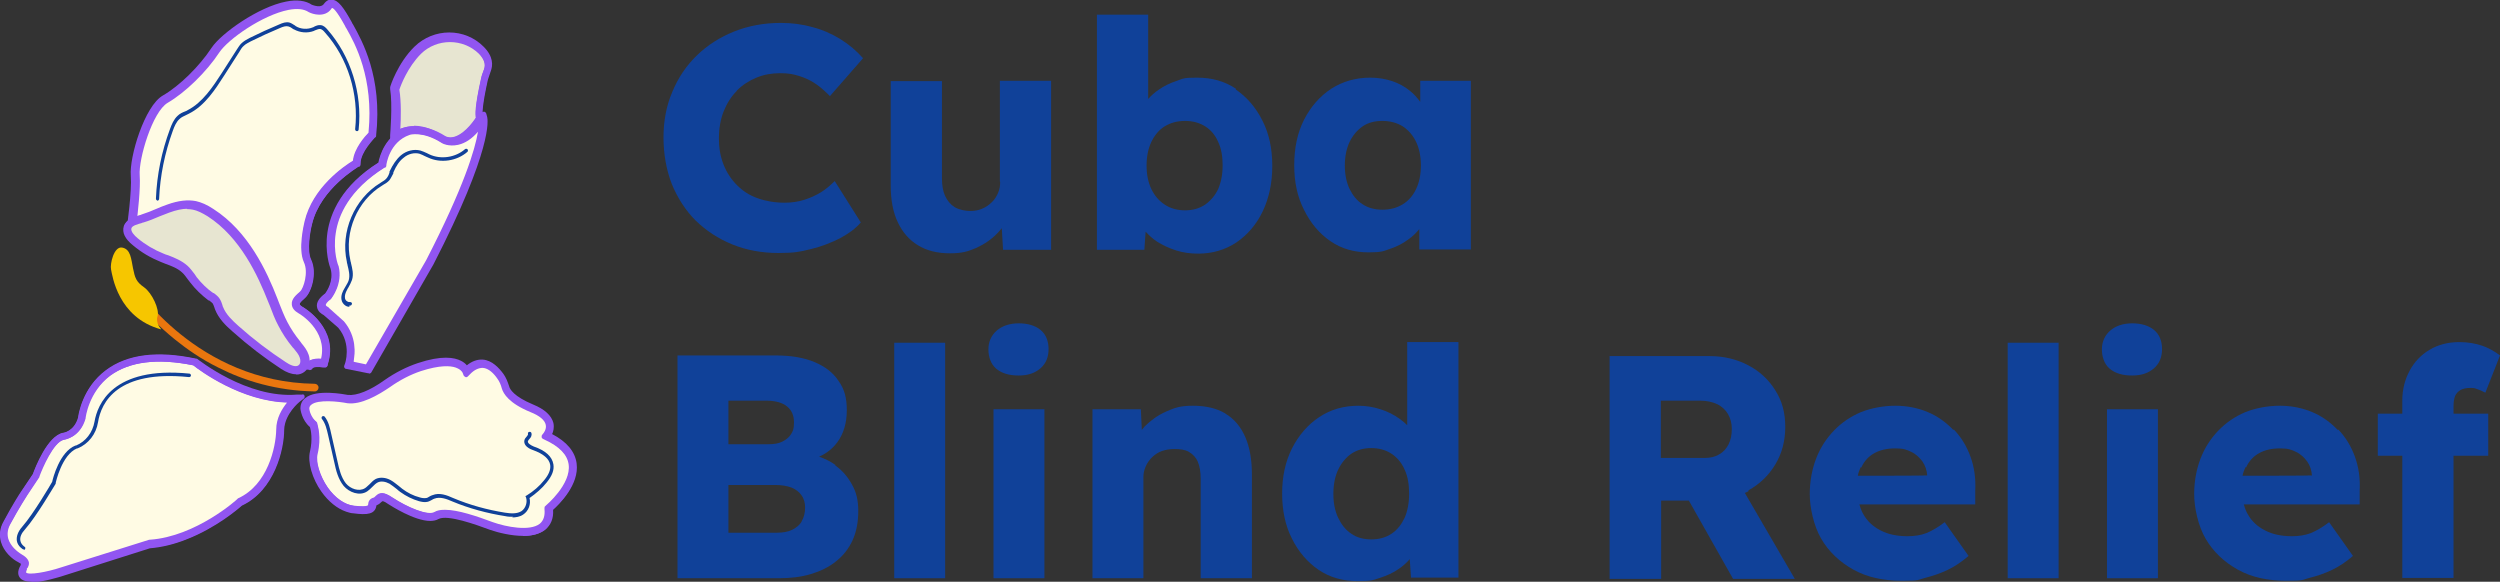 <?xml version="1.0" encoding="UTF-8"?>
<svg xmlns="http://www.w3.org/2000/svg" id="Layer_1" version="1.1" viewBox="0 0 785.6 182.8">
  <rect x="0" y="0" width="785.6" height="182.8" fill="#333333" stroke="none"/>
  <defs>
    <style>
      .st0 {
        fill: #e7e5d1;
      }

      .st1 {
        fill: #f6c600;
      }

      .st2 {
        fill: #ea760e;
      }

      .st3 {
        fill: #9155f1;
      }

      .st4 {
        fill: #104199;
      }

      .st5 {
        fill: #fffbe4;
      }
    </style>
  </defs>
  <g>
    <path class="st4" d="M231.5,28.5c1.8-1.8,3.8-3.1,6.2-4.1,2.4-1,4.9-1.4,7.5-1.4s4.1.3,6,.9c1.9.6,3.6,1.4,5.2,2.5,1.6,1.1,3,2.4,4.4,3.8l10.4-11.9c-2-2.3-4.4-4.3-7.1-6-2.8-1.7-5.7-3-8.9-3.8-3.2-.9-6.5-1.3-9.8-1.3-5.3,0-10.2.9-14.7,2.7-4.5,1.8-8.4,4.3-11.7,7.5-3.3,3.2-5.9,7-7.7,11.4-1.9,4.4-2.8,9.2-2.8,14.4s.9,10.2,2.6,14.6c1.8,4.4,4.3,8.3,7.5,11.5,3.3,3.2,7.1,5.7,11.5,7.5,4.4,1.8,9.3,2.7,14.5,2.7s6.8-.4,10.1-1.2c3.4-.8,6.4-2,9.2-3.4,2.8-1.5,5-3.1,6.6-5l-8.2-13c-1.3,1.3-2.7,2.5-4.3,3.5-1.6,1-3.4,1.8-5.3,2.4-1.9.6-4,.9-6.1.9-3.1,0-6-.5-8.5-1.4-2.6-.9-4.7-2.3-6.5-4.1-1.8-1.8-3.2-3.9-4.2-6.4-1-2.5-1.5-5.3-1.5-8.3s.5-6,1.5-8.5c1-2.5,2.4-4.7,4.1-6.4Z"></path>
    <path class="st4" d="M314.3,57.1c0,1.3-.2,2.5-.7,3.6-.5,1.1-1.1,2.1-2,2.9-.8.8-1.8,1.5-3,2-1.2.5-2.4.7-3.8.7s-3.5-.4-4.8-1.2c-1.3-.8-2.3-2-3-3.5-.7-1.5-1-3.4-1-5.5v-30.6h-16.1v32.8c0,4.5.7,8.3,2.2,11.5,1.5,3.2,3.6,5.6,6.4,7.3,2.8,1.7,6.1,2.5,10,2.5s5.7-.6,8.3-1.7c2.6-1.2,4.8-2.7,6.7-4.7.5-.5.9-1,1.3-1.5l.4,6.8h15.1V25.4h-16.1v31.7Z"></path>
    <path class="st4" d="M388.4,27.9c-3.6-2.4-7.6-3.5-12.2-3.5s-4.3.3-6.4,1c-2.1.7-4,1.6-5.7,2.8-1.3.9-2.3,1.8-3.3,2.9V4.6h-16.1v73.9h14.9l.4-5.7c1.1,1.2,2.3,2.3,3.7,3.2,1.8,1.1,3.7,2,5.9,2.7,2.2.7,4.5,1,6.9,1,4.5,0,8.5-1.2,12-3.5,3.5-2.4,6.3-5.6,8.3-9.8,2-4.2,3-8.9,3-14.3s-1-10.1-3.1-14.2c-2.1-4.2-4.9-7.4-8.4-9.8ZM382.8,59.4c-1,2.1-2.4,3.7-4.1,4.9-1.8,1.2-3.9,1.8-6.3,1.8s-4.6-.6-6.4-1.8c-1.8-1.2-3.2-2.8-4.2-4.9-1-2.1-1.5-4.6-1.5-7.4s.5-5.3,1.5-7.4c1-2.1,2.4-3.8,4.2-4.9,1.8-1.1,3.9-1.7,6.4-1.7s4.5.6,6.3,1.7c1.8,1.1,3.2,2.8,4.1,4.9,1,2.1,1.4,4.6,1.4,7.4s-.5,5.3-1.4,7.4Z"></path>
    <path class="st4" d="M446.3,32c-1-1.3-2-2.5-3.3-3.5-1.6-1.3-3.4-2.3-5.5-3-2.1-.7-4.4-1.1-6.9-1.1-4.6,0-8.7,1.2-12.3,3.5-3.6,2.4-6.4,5.6-8.5,9.7-2.1,4.1-3.1,8.9-3.1,14.3s1,10,3.1,14.1c2.1,4.2,4.8,7.4,8.3,9.8,3.5,2.4,7.5,3.5,11.9,3.5s4.7-.4,6.8-1.1c2.1-.7,4.1-1.7,5.8-3,1.3-.9,2.4-2,3.4-3.2v6.4h16.2V25.4h-15.9v6.5ZM440.8,64.2c-1.8,1.1-3.9,1.7-6.4,1.7s-4.5-.6-6.2-1.7c-1.8-1.1-3.1-2.8-4.1-4.8-1-2.1-1.5-4.6-1.5-7.4s.5-5.3,1.5-7.4c1-2.1,2.4-3.7,4.1-4.9,1.8-1.2,3.8-1.7,6.2-1.7s4.6.6,6.4,1.7c1.8,1.2,3.2,2.8,4.2,4.9,1,2.1,1.5,4.6,1.5,7.4s-.5,5.3-1.5,7.4c-1,2.1-2.4,3.7-4.2,4.8Z"></path>
    <path class="st4" d="M262.5,146.1c-1.5-1.1-3.2-1.9-5.1-2.6,2.3-1,4.2-2.5,5.7-4.5,2-2.7,3-6.1,3-10.1s-.8-6.7-2.6-9.2c-1.7-2.6-4.2-4.5-7.5-5.9-3.3-1.4-7.4-2.1-12.2-2.1h-30.9v70h31.9c3.7,0,7-.4,10-1.3,3-.9,5.7-2.2,7.9-4,2.3-1.8,4-4,5.2-6.6,1.2-2.6,1.8-5.7,1.8-9.2s-.6-5.8-1.9-8.2c-1.3-2.4-3-4.5-5.3-6.1ZM228.8,125.9h11.9c2.9,0,5.1.6,6.6,1.8,1.5,1.2,2.2,2.9,2.2,5s-.3,2.7-.9,3.7c-.6,1-1.6,1.8-2.8,2.4-1.2.6-2.7.8-4.4.8h-12.5v-13.9ZM251.9,163.9c-.7,1.2-1.8,2-3,2.6s-2.9.9-4.7.9h-15.3v-15h14.8c1.9,0,3.6.3,5,.8,1.4.6,2.5,1.4,3.2,2.5.8,1.1,1.1,2.4,1.1,3.9s-.4,3.1-1.1,4.2Z"></path>
    <rect class="st4" x="281" y="107.7" width="16" height="74"></rect>
    <path class="st4" d="M320.2,101.6c-2.9,0-5.3.8-7,2.3-1.7,1.5-2.6,3.5-2.6,5.9s.8,4.7,2.5,6.1c1.7,1.4,4,2.1,7,2.1s5.2-.8,6.9-2.3c1.7-1.5,2.5-3.5,2.5-6s-.8-4.6-2.5-6c-1.7-1.4-4-2.1-7-2.1Z"></path>
    <rect class="st4" x="312.2" y="128.6" width="16" height="53.1"></rect>
    <path class="st4" d="M385,129.9c-2.7-1.6-6.1-2.4-10.1-2.4s-5.7.6-8.4,1.8c-2.7,1.2-4.9,2.8-6.8,4.7-.3.4-.6.7-.9,1.1l-.3-6.5h-15.2v53.1h16v-31.8c0-1.3.3-2.4.8-3.5.5-1.1,1.2-2,2-2.8.9-.8,1.9-1.5,3.1-1.9,1.2-.4,2.5-.6,3.9-.6,1.8,0,3.3.2,4.5.9,1.2.7,2.2,1.7,2.8,3.1.6,1.4.9,3.2.9,5.3v31.3h16.1v-32.6c0-4.7-.7-8.6-2.1-11.8-1.4-3.2-3.5-5.7-6.2-7.3Z"></path>
    <path class="st4" d="M442.4,133.8c-.8-.8-1.6-1.5-2.6-2.2-1.8-1.3-3.8-2.3-6-3-2.2-.7-4.5-1.1-6.9-1.1-4.7,0-8.8,1.2-12.4,3.6-3.6,2.4-6.4,5.7-8.5,9.8-2.1,4.2-3.1,8.9-3.1,14.2s1,10.1,3.1,14.2c2.1,4.2,4.9,7.4,8.4,9.8,3.6,2.4,7.6,3.5,12.2,3.5s4.8-.3,7-1c2.2-.7,4.2-1.6,5.9-2.8,1.3-.9,2.5-1.9,3.5-3.1l.4,5.8h14.9v-74h-16.1v26.1ZM441.4,162.7c-1,2.1-2.3,3.8-4.1,5-1.8,1.2-3.9,1.8-6.4,1.8s-4.6-.6-6.3-1.8c-1.8-1.2-3.1-2.9-4.1-5-1-2.1-1.5-4.6-1.5-7.5s.5-5.5,1.5-7.6c1-2.1,2.4-3.8,4.1-5,1.8-1.2,3.9-1.8,6.3-1.8s4.6.6,6.4,1.8c1.8,1.2,3.2,2.9,4.1,5,1,2.1,1.4,4.7,1.4,7.6s-.5,5.4-1.4,7.5Z"></path>
    <path class="st4" d="M549.4,154.1c3.6-2,6.4-4.7,8.5-8.2,2.1-3.5,3.1-7.4,3.1-11.8s-1-8.1-3.1-11.4c-2.1-3.4-4.9-6-8.5-7.9-3.6-1.9-7.7-2.9-12.1-2.9h-31.5v70h16.2v-24.6h8.7l13.9,24.6h19.4l-15.7-27c.4-.2.8-.3,1.2-.6ZM521.9,125.9h12.3c2.1,0,3.9.4,5.4,1.1,1.5.7,2.6,1.8,3.4,3.1.8,1.4,1.2,2.9,1.2,4.7s-.3,3.4-1,4.8c-.7,1.4-1.7,2.5-3,3.2-1.3.8-2.8,1.1-4.5,1.1h-13.8v-18.2Z"></path>
    <path class="st4" d="M613.8,135.1c-2.3-2.4-4.9-4.3-8-5.6-3.1-1.3-6.5-2-10.2-2s-7.5.7-10.8,2c-3.3,1.4-6.1,3.3-8.5,5.8-2.4,2.5-4.3,5.4-5.6,8.8-1.3,3.4-2,7.1-2,11.2s1.2,9.9,3.6,14c2.4,4.1,5.8,7.3,10.1,9.7s9.4,3.5,15.3,3.5,4.8-.3,7.2-.9c2.4-.6,4.8-1.4,7.1-2.5,2.3-1.1,4.5-2.6,6.6-4.4l-7.5-10.6c-2.1,1.6-4,2.7-5.7,3.4-1.8.7-3.8,1-6,1-3.3,0-6.1-.6-8.4-1.8-2.4-1.2-4.2-2.9-5.4-5-.6-1-1-2.1-1.3-3.2h36.4v-4.3c.2-3.9-.3-7.4-1.5-10.7-1.2-3.3-2.9-6.1-5.2-8.5ZM584.9,146.9c.9-2,2.3-3.5,4.1-4.5,1.8-1,4-1.5,6.6-1.5s3.5.4,5,1.1c1.5.7,2.6,1.8,3.5,3,.9,1.3,1.4,2.8,1.5,4.4h0c0,.1-21.8.1-21.8.1.2-1,.5-1.8.9-2.7Z"></path>
    <rect class="st4" x="630.9" y="107.7" width="16" height="74"></rect>
    <rect class="st4" x="662.1" y="128.6" width="16" height="53.1"></rect>
    <path class="st4" d="M670.1,101.6c-2.9,0-5.3.8-7,2.3-1.7,1.5-2.6,3.5-2.6,5.9s.8,4.7,2.5,6.1c1.7,1.4,4,2.1,7,2.1s5.2-.8,6.9-2.3c1.7-1.5,2.5-3.5,2.5-6s-.8-4.6-2.5-6c-1.7-1.4-4-2.1-7-2.1Z"></path>
    <path class="st4" d="M734.6,135.1c-2.3-2.4-4.9-4.3-8-5.6-3.1-1.3-6.5-2-10.2-2s-7.5.7-10.8,2c-3.3,1.4-6.1,3.3-8.5,5.8-2.4,2.5-4.3,5.4-5.6,8.8-1.3,3.4-2,7.1-2,11.2s1.2,9.9,3.6,14c2.4,4.1,5.8,7.3,10.1,9.7,4.3,2.4,9.4,3.5,15.3,3.5s4.8-.3,7.2-.9c2.4-.6,4.8-1.4,7.1-2.5,2.3-1.1,4.5-2.6,6.6-4.4l-7.5-10.6c-2.1,1.6-4,2.7-5.7,3.4-1.8.7-3.8,1-6,1-3.3,0-6.1-.6-8.4-1.8-2.4-1.2-4.2-2.9-5.4-5-.6-1-1-2.1-1.3-3.2h36.4v-4.3c.2-3.9-.3-7.4-1.5-10.7-1.2-3.3-2.9-6.1-5.2-8.5ZM705.8,146.9c.9-2,2.3-3.5,4.1-4.5,1.8-1,4-1.5,6.6-1.5s3.5.4,5,1.1c1.5.7,2.6,1.8,3.5,3,.9,1.3,1.4,2.8,1.5,4.4h0c0,.1-21.8.1-21.8.1.2-1,.5-1.8.9-2.7Z"></path>
    <path class="st4" d="M771,127.4c0-1.2.2-2.2.5-3,.4-.8.9-1.4,1.8-1.9.8-.4,1.8-.6,3-.6s1.4.1,2.2.4c.8.3,1.6.6,2.5,1.1l4.6-11.7c-1.7-1.3-3.6-2.4-5.7-3.1-2.1-.7-4.5-1.1-7-1.1-3.6,0-6.7.8-9.4,2.4-2.7,1.6-4.8,3.8-6.3,6.6-1.5,2.8-2.3,5.9-2.3,9.4v4.1h-7.7v13.2h7.7v38.4h16.1v-38.4h10.9v-13.2h-10.9v-2.7Z"></path>
  </g>
  <g>
    <g>
      <path class="st5" d="M93.6,125.1s-5.2,4-5.3,9.8c0,5.8-2.8,18.2-12.7,22.7,0,0-13.3,12.2-28.4,13.2l-27.6,8.7s-15.8,5.3-12.1-1.4c0,0,1.7-1.3-1.1-2.8-2.8-1.5-7.1-5.8-4.2-11.1,2.9-5.3,5.5-9.3,5.5-9.3l3.7-5.7s4.1-11.4,8.6-12.4c0,0,4.3-.4,5.8-5.7,0,0,2.1-24.7,35.6-17.7,0,0,15.7,12.8,32.1,11.5Z"></path>
      <g>
        <g>
          <path class="st3" d="M58.5,168.3c-3.5,1.4-7.4,2.4-11.3,2.7l-27.6,8.7c-.4.1-10.6,3.5-12.6,1.1-.5-.6-.4-1.6.3-2.8h0c0,0,.5-.4.4-.9,0-.5-.6-1-1.5-1.6-1.8-1-4.1-3-4.9-5.7-.6-1.9-.3-3.7.7-5.6,2.8-5.3,5.5-9.3,5.5-9.3l3.7-5.6c.3-.7,4.2-11.4,8.8-12.5,0,0,4.2-.5,5.7-5.6,0,0,.8-8.8,8.3-14.4,6.4-4.8,15.6-5.9,27.4-3.4h0s0,0,0,0c.2.1,15.9,12.7,32,11.4h.6s-.5.3-.5.3c0,0-5.1,4.1-5.2,9.7,0,5.9-2.9,18.3-12.8,22.9-.5.4-7.6,6.8-17.2,10.5ZM7.6,178.3c-.6,1.1-.7,1.9-.3,2.3,1.8,2.2,12.1-1.2,12.2-1.2l27.6-8.7h0c14.9-1,28.2-13,28.3-13.1h0c9.8-4.5,12.5-16.7,12.6-22.6,0-4.8,3.7-8.5,4.9-9.6-15.7.9-30.8-10.9-31.7-11.5-11.7-2.4-20.8-1.3-27.1,3.4-7.4,5.5-8.2,14.1-8.2,14.1-1.5,5.4-5.9,5.8-6,5.9-4.4,1-8.4,12.1-8.5,12.2h0s-3.7,5.7-3.7,5.7c0,0-2.6,4.1-5.5,9.3-1,1.8-1.2,3.6-.7,5.3.8,2.6,3,4.6,4.8,5.5,1.1.6,1.6,1.2,1.7,1.9,0,.6-.4,1.1-.5,1.2Z"></path>
          <path class="st3" d="M10.1,182.5c-1.6,0-2.9-.3-3.6-1.1-.7-.9-.7-2.1.2-3.7,0,0,0,0,0-.1h0c0,0,0-.1,0-.1,0,0,.2-.2.2-.2,0,0-.2-.5-1.1-.9-1.9-1-4.4-3.3-5.3-6.2-.6-2.1-.4-4.2.7-6.2,2.9-5.3,5.5-9.3,5.5-9.4l3.7-5.6c.6-1.6,4.5-11.8,9.3-12.9,0,0,0,0,0,0,.2,0,3.7-.5,5-4.9.1-1.2,1.3-9.4,8.7-14.8,6.6-4.9,16-6.1,28.1-3.6.1,0,.3,0,.4.2.2.2,15.7,12.5,31.5,11.3h.6c.3,0,.7.1.8.5.1.3,0,.7-.3.9l-.5.4s-4.8,3.9-4.9,9.1c0,6.1-3,18.8-13.1,23.5-.9.8-8,6.9-17.3,10.6h0c-4,1.6-7.8,2.5-11.5,2.7l-27.5,8.7c-1.8.6-6.4,2-9.8,2ZM8.3,178.8c-.4.8-.4,1.2-.3,1.3.9,1.1,6.6,0,11.3-1.5l27.6-8.7c0,0,.1,0,.2,0,14.6-1,27.7-12.8,27.8-12.9,0,0,0,0,0,0h0c0,0,0,0,.1,0,9.4-4.3,12-16.2,12.1-21.8,0-3.8,2.1-6.9,3.8-8.8-14.7,0-28.4-10.3-30.1-11.6-11.3-2.3-20.2-1.2-26.3,3.3-7.1,5.2-7.9,13.5-7.9,13.6,0,0,0,0,0,.1-1.6,5.6-6,6.3-6.6,6.4-3.3.8-6.9,8.9-7.9,11.7,0,0,0,0,0,0,0,0,0,0,0,.1l-3.7,5.7c-.3.4-2.7,4.3-5.4,9.2-.9,1.6-1.1,3.2-.6,4.7.7,2.4,2.8,4.2,4.4,5,1.3.7,2,1.6,2.1,2.5,0,.9-.4,1.5-.7,1.7Z"></path>
        </g>
        <g>
          <path class="st3" d="M10,182c-1.4,0-2.6-.3-3.1-.9-.6-.7-.5-1.8.2-3.1v-.2h.1s.3-.3.3-.6c0-.4-.5-.9-1.3-1.3-1.8-1-4.2-3.1-5.1-5.9-.6-1.9-.3-3.9.7-5.8,2.8-5.2,5.4-9.2,5.5-9.4l3.7-5.6c.5-1.3,4.4-11.6,9-12.6.2,0,4.1-.5,5.4-5.3,0-.8,1.2-9.2,8.5-14.6,6.5-4.8,15.8-6,27.7-3.5h0s.1,0,.1,0c.2.2,15.9,12.7,31.8,11.4h1.6c0-.1-1.3.9-1.3.9,0,0-5,4-5.1,9.5,0,6-2.9,18.5-12.9,23.1-.6.6-7.8,6.8-17.2,10.6h0c-3.9,1.6-7.8,2.5-11.4,2.7l-27.5,8.7c-.8.3-6.1,2-9.8,2ZM7.9,178.5c-.4.6-.7,1.5-.3,2,1.4,1.7,9.2-.5,11.8-1.3l27.7-8.7c14.8-1,28-12.9,28.1-13.1h0c9.7-4.5,12.4-16.6,12.5-22.4,0-4.3,2.9-7.7,4.4-9.3-15.3.5-29.8-10.7-31-11.6-11.5-2.4-20.5-1.3-26.8,3.3-7.3,5.4-8.1,13.8-8.1,13.9-1.6,5.6-6.2,6.1-6.2,6.1-4.2.9-8.2,11.9-8.2,12h0c0,0-3.8,5.8-3.8,5.8,0,0-2.6,4-5.5,9.3-.9,1.7-1.1,3.4-.6,5.1.8,2.5,2.9,4.4,4.6,5.3,1.2.6,1.8,1.3,1.9,2.1,0,.7-.4,1.2-.6,1.4Z"></path>
          <path class="st3" d="M10,182.8c-1.8,0-3.1-.4-3.7-1.2-.6-.7-1-2,.2-4,0,0,0,0,0-.1v-.2c.2,0,.2,0,.2,0,0,0-.3-.3-.9-.6-2-1-4.6-3.3-5.5-6.4-.6-2.1-.4-4.3.8-6.4,2.7-5.1,5.2-9,5.5-9.4l3.7-5.5c.8-2.2,4.6-12,9.5-13,0,0,0,0,0,0,.4,0,3.5-.6,4.7-4.7.1-.9,1.4-9.5,8.8-15,6.7-5,16.2-6.2,28.3-3.6h0c0,0,.1,0,.2,0h.1c0,0,0,.1.1.1.2.1,15.6,12.5,31.3,11.2h1.6c.3-.2.7,0,.8.4.1.3,0,.7-.3.9l-1.3,1s-4.7,3.8-4.8,8.8c0,6.1-3,19-13.3,23.8-1.1,1-8.1,7-17.4,10.6-4,1.6-7.9,2.5-11.5,2.8l-27.4,8.7c-1,.3-6.3,2-10,2h0ZM8.5,178.9c-.3.6-.3.9-.3,1,.7.9,6.5-.1,11-1.6l27.7-8.7c0,0,.1,0,.2,0,14.5-1,27.5-12.7,27.6-12.9,0,0,0,0,0,0h0c0,0,0-.1.1-.1,9.3-4.2,11.9-16,12-21.6,0-3.6,1.8-6.5,3.4-8.5-14.4-.4-27.4-10-29.5-11.7-11.2-2.3-19.9-1.2-26,3.2-6.9,5.2-7.8,13.3-7.8,13.4,0,0,0,0,0,.1-1.6,5.7-6.2,6.6-6.9,6.7-3.1.7-6.6,8.8-7.6,11.5,0,0,0,0,0,0h0c0,.1,0,.1,0,.2l-3.8,5.7s-2.6,4-5.4,9.2c-.8,1.5-1,3-.6,4.5.7,2.3,2.7,4,4.2,4.9,1.4.8,2.2,1.7,2.3,2.7,0,.9-.4,1.6-.8,1.9Z"></path>
        </g>
      </g>
      <path class="st5" d="M41.3,71.6s1.6-11.2,1.2-16.4c-.4-5.2,4.1-20.9,9.5-24s11.9-9.5,15.8-15.4c3.9-5.9,22.6-18.1,29.8-13.1,0,0,3.7,1.8,5.5-.6,1.8-2.5,4.1,1.2,6.5,5.5s9.6,15.6,7.5,34.8c0,0-4.9,4.7-4.9,9,0,0-12.4,6.8-15.2,18.7,0,0-2.1,8.2-.3,12,1.8,3.8,0,9.3-1.5,10.6-1.6,1.3-3.8,3.1-.7,4.8,0,0,10.7,6.1,7.3,16.7,0,0-3.4-.5-4.5.8,0,0-6.7.4-17.1-29.5,0,0-5.9-12.5-17.7-17-5.9-2.2-12.5-1.3-17.9,2.1-1.4.8-2.7,1.4-3.3,1Z"></path>
      <g>
        <g>
          <path class="st3" d="M95.9,114.7c-2.5-1.4-8.2-6.9-16-29.2,0,0-4.8-10-14.1-15.2-6.5-3.7-14.7-3.4-21.4.6-1.6,1-2.7,1.2-3.2.8h0c0,0,0-.2,0-.2,0-.1,1.6-11.3,1.2-16.4-.4-5.5,4.2-21.1,9.5-24.2,5.3-3.1,11.8-9.4,15.7-15.3,2.9-4.4,14.2-12.4,22.7-14,3.2-.6,5.7-.3,7.4.9,0,0,3.6,1.7,5.3-.6.4-.6,1-.9,1.5-.9,1.5,0,3.2,2.5,5.3,6.4.1.3.3.6.5.9,2.7,4.8,9,16,7.1,34h0c0,0,0,.1,0,.1,0,0-4.9,4.6-4.9,8.8h0c0,.1,0,.2,0,.2-.1,0-12.3,6.9-15.1,18.6,0,0-2,8.1-.3,11.8,1.9,3.9,0,9.5-1.5,10.9h0c-1,.9-2.2,1.9-2.1,2.9,0,.6.6,1.1,1.5,1.6.1,0,10.8,6.3,7.4,16.9v.2s-.2,0-.2,0c0,0-3.3-.5-4.4.7h0c0,0,0,0,0,0,0,0-.5,0-1.4-.4ZM65.8,69.9c0,0,.1,0,.2,0,9.4,5.3,14.2,15.3,14.3,15.4,7.4,21.3,13,27.1,15.5,28.8.6.4,1.4.5,2.1.1,1.3-.6,3.2-.4,3.8-.3,3.2-10.3-7.1-16.3-7.2-16.4-1.1-.6-1.6-1.2-1.7-1.9-.1-1.2,1.2-2.3,2.2-3.1h0c1.6-1.4,3.2-6.9,1.4-10.5-1.8-3.8.2-11.7.3-12.1,2.7-11.2,14-18.1,15.2-18.8,0-4.1,4.4-8.4,4.9-9,1.9-17.9-4.4-29-7-33.7-.2-.3-.3-.6-.5-.9-1.6-3-3.5-6.1-5-6.2-.4,0-.8.2-1.2.7-1.9,2.6-5.7.7-5.8.7-1.7-1.2-4.1-1.5-7.1-.9-8.4,1.6-19.6,9.6-22.5,13.9-3.9,6-10.4,12.3-15.8,15.4-5.2,3-9.8,18.4-9.4,23.8.4,4.9-1,15.1-1.2,16.3.4.2,1.1,0,2.8-.9,6.7-4,15-4.3,21.6-.7Z"></path>
          <path class="st3" d="M97.2,115.9c-.3,0-.9,0-1.7-.5-2.8-1.5-8.6-7.4-16.3-29.5-.4-.8-5-9.9-13.8-14.8-6.3-3.5-14.2-3.3-20.6.6-1.2.7-2.9,1.6-4.1.8h0c-.2-.2-.4-.5-.3-.8h0c0-.2,1.6-11.3,1.2-16.3-.4-5.8,4.3-21.6,9.9-24.9,5.3-3,11.6-9.2,15.4-15.1,2.9-4.5,14.5-12.7,23.2-14.4,3.3-.6,6-.3,7.9,1,.5.2,3.1,1.2,4.3-.4.8-1.1,1.6-1.2,2.2-1.2,1.9.1,3.6,2.5,5.9,6.8.1.2.3.5.4.7h0c2.7,5,9.1,16.3,7.2,34.6h0c0,.3-.1.4-.2.6h0c0,0-4.6,4.5-4.6,8.3h0c0,.4-.2.7-.4.8h0c-.1.1-12,6.9-14.7,18.1-.6,2.2-1.7,8.5-.3,11.3,2,4.3,0,10.3-1.8,11.8h0c-.7.7-1.9,1.6-1.8,2.2,0,.1.1.5,1.1,1,.1,0,11.4,6.6,7.7,17.9v.2c-.2.4-.5.6-.9.5h-.2c-1.1-.2-3.1-.2-3.6.4h0c-.1.2-.3.3-.5.3h0s0,0,0,0ZM66.2,69.2h.2c9.6,5.5,14.5,15.7,14.6,15.8,0,0,0,0,0,0,7.5,21.6,13.1,27,15.2,28.3.4.3.9.3,1.3,0,1.1-.5,2.6-.5,3.6-.5,2.4-9.3-7-14.8-7-14.8-1.3-.7-2-1.5-2.1-2.5-.2-1.6,1.3-2.8,2.5-3.8h0c1.2-1,2.8-6.2,1.2-9.5-1.9-4,0-11.7.2-12.6,2.6-10.8,12.8-17.6,15.2-19,.3-3.9,3.8-7.7,4.9-8.9,1.8-17.5-4.3-28.3-7-33-.2-.3-.4-.6-.5-.9-.8-1.4-3.2-5.7-4.3-5.8-.2,0-.4.2-.5.4-2.3,3.1-6.7,1-6.8.9,0,0,0,0-.1,0-1.5-1-3.7-1.3-6.5-.7-8.3,1.6-19.2,9.3-21.9,13.5-4,6.1-10.6,12.5-16.1,15.7-4.9,2.8-9.4,18-9,23.1.3,4.3-.7,12.6-1.1,15.5.3-.1.8-.3,1.4-.7,7-4.2,15.6-4.4,22.4-.7,0,0,0,0,0,0l-.2.3s0,0,0,0l.2-.3Z"></path>
        </g>
        <g>
          <path class="st3" d="M97.2,115.4c-.2,0-.7,0-1.5-.5h0c-2.7-1.5-8.4-7.3-16.1-29.3-.2-.4-4.9-9.9-14-15-6.4-3.6-14.5-3.4-21.1.6-1.7,1-2.9,1.3-3.6.8l-.3-.2v-.3c0-.1,1.6-11.3,1.2-16.3-.4-5.5,4.3-21.3,9.7-24.5,5.3-3.1,11.7-9.3,15.6-15.2,2.9-4.4,14.3-12.5,22.9-14.2,3.2-.6,5.8-.3,7.6,1,.6.3,3.5,1.4,4.9-.5.5-.7,1.1-1.1,1.8-1,1.7.1,3.3,2.5,5.5,6.6.1.3.3.6.5.9,2.7,4.8,9.1,16.1,7.1,34.2v.2s-.2.1-.2.1c0,0-4.8,4.6-4.8,8.6v.3h-.3c-.1.2-12.2,7-15,18.5,0,0-2,8-.3,11.6,1.9,4,0,9.8-1.6,11.2h0c-.9.8-2.1,1.8-2,2.6,0,.5.5.9,1.3,1.4.1,0,11,6.4,7.5,17.3v.4c-.1,0-.5,0-.5,0-.9-.1-3.3-.3-4.1.6v.2c-.1,0-.3,0-.3,0,0,0,0,0,0,0ZM97,114.8c0,0,.2,0,.2,0,0,0,0,0,0,0,0,0-.2,0-.2,0ZM55.8,67c3.6,0,7.1.9,10.2,2.6h.2c9.5,5.4,14.3,15.5,14.4,15.6,7.3,21,12.8,27,15.4,28.6.5.4,1.2.4,1.8.1,1.2-.6,2.9-.5,3.7-.4,2.9-9.9-7.1-15.7-7.2-15.8-1.2-.6-1.8-1.3-1.8-2.2-.1-1.3,1.2-2.5,2.3-3.4h0c1.5-1.3,3-6.7,1.4-10.1-1.9-3.9.2-11.9.2-12.3,2.6-11,13.4-17.8,15.2-18.9.2-4,4.2-8.2,4.9-8.9,1.9-17.7-4.3-28.7-7-33.4-.2-.3-.3-.6-.5-.9-1.1-1.9-3.3-6-4.7-6-.3,0-.6.2-.9.6-2,2.8-6.1.8-6.2.8-1.6-1.1-4-1.4-6.9-.8-8.4,1.6-19.5,9.5-22.3,13.7-3.9,6-10.5,12.4-15.9,15.5-5.1,3-9.6,18.2-9.2,23.5.4,4.6-.9,14.1-1.1,16.1.3,0,1-.1,2.3-.9,3.6-2.2,7.7-3.3,11.7-3.3Z"></path>
          <path class="st3" d="M97.2,116.2c-.4,0-1,0-1.9-.6-2.8-1.5-8.7-7.4-16.5-29.7-.4-.8-5-9.8-13.6-14.7-6.2-3.5-14-3.3-20.3.6-1.4.8-3.1,1.7-4.4.8l-.3-.2c-.2-.2-.4-.5-.3-.8v-.3c0-.1,1.6-11.2,1.2-16.1-.5-5.8,4.3-21.9,10.1-25.2,5.2-3,11.5-9.2,15.3-15,3-4.5,14.6-12.8,23.4-14.5,3.4-.7,6.2-.3,8.1,1,.6.2,2.9,1.1,3.8-.3.9-1.2,1.8-1.4,2.5-1.3,2,.1,3.7,2.5,6.2,7,.1.3.3.6.5.9,2.7,4.9,9.2,16.3,7.2,34.7v.2c0,.2-.1.4-.3.5h-.1c0,.2-4.5,4.5-4.5,8.2v.3c0,.3-.2.6-.4.7h-.3c-.1.2-11.9,6.9-14.6,18-.7,2.7-1.6,8.5-.4,11.1,2.1,4.4,0,10.6-1.8,12.2h0c-.4.4-1.8,1.5-1.7,1.9,0,0,.2.4.9.8.1,0,11.6,6.7,7.9,18.2v.4c-.2.4-.6.6-1,.5h-.4c-1.3-.3-3-.2-3.4.3v.2c-.3.2-.5.3-.7.3h-.3ZM55.8,66.3c3.7,0,7.4.9,10.6,2.7h.2c9.7,5.5,14.7,15.9,14.7,16,0,0,0,0,0,0,7.3,20.8,12.6,26.6,15.1,28.2.3.2.7.2,1,0,1.1-.5,2.5-.6,3.5-.5,2.1-8.9-6.9-14.2-7-14.2-1.4-.8-2.1-1.7-2.2-2.8-.2-1.8,1.5-3.1,2.6-4.1h0c1.1-1,2.7-6,1.2-9.2-1.9-4.1,0-11.9.2-12.8,2.5-10.7,12.4-17.4,15.2-19.1.4-3.9,3.8-7.7,4.9-8.8,1.7-17.3-4.3-28.1-6.9-32.7-.2-.3-.4-.6-.5-.9-2.7-4.9-3.7-5.6-4.1-5.6,0,0,0,0-.2.3-2,2.8-5.8,1.7-7.1,1,0,0,0,0,0,0-1.5-1-3.6-1.2-6.3-.7-8.2,1.6-19,9.2-21.8,13.4-4,6.1-10.7,12.6-16.2,15.8-4.8,2.8-9.2,17.7-8.8,22.8.3,4.1-.6,11.8-1,15.1.2-.1.5-.3.9-.5,3.7-2.2,7.9-3.4,12.1-3.4Z"></path>
        </g>
      </g>
      <path class="st0" d="M124.7,28s2.2-7.1,7.2-12.1c5.5-5.5,14.5-5.6,20,0,1.7,1.7,2.9,3.9,1.9,6.3-.4,1-.7,1.9-.9,2.9-.8,3.6-2.3,11.1-1.4,12,0,0-4.1,7.3-9.5,7.4s-2.5-.4-3.5-1.1c-2-1.3-8.2-4.7-13.7-.6,0,0,.8-9.6-.2-14.7Z"></path>
      <g>
        <g>
          <path class="st3" d="M123.9,43.1v-.4c0,0,.8-9.7-.2-14.7h0s0,0,0,0c0,0,2.2-7.2,7.3-12.2,5.6-5.6,14.8-5.6,20.3,0,2.1,2.1,2.8,4.3,2,6.5-.3.9-.7,1.9-.9,2.9-1.5,6.7-2,11.2-1.4,11.8h.1c0,0,0,.2,0,.2-.2.3-4.2,7.4-9.7,7.5-1.2,0-2.5-.3-3.6-1.1-1.8-1.2-8.1-4.7-13.5-.6l-.3.2ZM124.1,28.1c.9,4.5.4,12.4.2,14.3,5.6-3.8,11.8-.3,13.6.8,1.1.7,2.3,1.1,3.4,1,4.9-.1,8.7-6.3,9.3-7.2-.7-1.2.3-7.1,1.4-12,.2-1,.6-2,.9-2.9.8-2,.1-4.1-1.9-6.1-5.4-5.4-14.3-5.3-19.8,0-4.8,4.7-7,11.4-7.2,12Z"></path>
          <path class="st3" d="M141.2,45.4c-1.3,0-2.7-.4-3.9-1.2-1.7-1.1-7.6-4.4-12.6-.7l-.3.2c-.2.2-.6.2-.9,0-.3-.2-.4-.4-.4-.8v-.4c0,0,.8-9.6-.2-14.4,0-.1,0-.3,0-.4,0-.1,2.3-7.4,7.5-12.6,6-5.9,15.6-5.9,21.4,0,3,2.9,2.8,5.6,2.2,7.3-.3.9-.7,1.8-.9,2.8-1.6,7.5-1.8,10.5-1.6,11.1h0c.3.3.3.7.2,1h0c-.2.4-4.4,7.9-10.3,8.1,0,0-.1,0-.2,0ZM129.9,39.8c3.8,0,7.2,1.9,8.4,2.7,1,.6,2,.9,3,.9,4.1-.1,7.5-5,8.4-6.5-.3-.9-.4-3.5,1.5-12.1.2-1.1.6-2.1.9-3,.7-1.7,0-3.5-1.7-5.3-5.1-5.1-13.5-5-18.7,0-4.3,4.3-6.5,10.3-6.9,11.5.7,3.8.5,9.7.3,12.8,1.6-.8,3.2-1.1,4.8-1.1Z"></path>
        </g>
        <g>
          <path class="st3" d="M141.2,44.9c-1.2,0-2.5-.4-3.6-1.2-1.7-1.1-7.9-4.6-13.2-.6l-.9.6v-1.1c0,0,.9-9.7-.1-14.6h0c0,0,0-.2,0-.2,0-.1,2.3-7.3,7.4-12.4,5.8-5.7,15.1-5.7,20.7,0,2.2,2.2,2.9,4.5,2.1,6.8-.3.9-.7,1.8-.9,2.8-1.8,8.4-1.8,11.2-1.5,11.5l.3.3-.2.3c-.2.3-4.3,7.5-9.9,7.7,0,0-.1,0-.2,0ZM130,40.3c3.7,0,6.9,1.9,8.1,2.6,1,.7,2.2,1,3.2,1,4.5-.1,8.2-5.8,8.9-6.9-.3-.6-.6-2.6,1.5-12.1.2-1.1.6-2.1.9-3,.7-1.9.1-3.9-1.8-5.8-5.3-5.3-14-5.2-19.4,0-4.6,4.5-6.8,10.8-7.1,11.8.8,4.1.4,11.2.3,13.7,1.8-1.1,3.6-1.5,5.3-1.5Z"></path>
          <path class="st3" d="M141.2,45.7c-1.4,0-2.8-.4-4.1-1.3-1.6-1.1-7.4-4.3-12.3-.7l-.9.6c-.2.2-.6.2-.9,0-.3-.2-.4-.4-.4-.8v-1.1c0,0,.8-9.6,0-14.4h0c0-.2,0-.2,0-.3h0c0-.2,0-.2,0-.3,0-.3,2.4-7.6,7.6-12.7,6.1-6,15.9-6,21.8,0,3.1,3.1,2.9,5.9,2.2,7.7-.3.9-.6,1.8-.9,2.7-1.8,8.1-1.7,10.4-1.6,10.9h.1c.3.4.3.8.2,1.1l-.2.3c-.2.3-4.5,7.9-10.6,8.1h-.2ZM130,39.5c3.9,0,7.3,1.9,8.6,2.8.9.6,1.9.9,2.8.9,3.8-.1,7.1-4.7,8.1-6.2-.2-.9-.3-3.5,1.6-12.1.2-1.1.6-2.1,1-3.1.6-1.6,0-3.2-1.6-4.9-5-4.9-13.2-4.9-18.2,0-4.2,4.2-6.4,10-6.8,11.3.6,3.6.5,9.1.3,12.3,1.4-.6,2.9-.9,4.4-.9Z"></path>
        </g>
      </g>
      <path class="st5" d="M150.9,37s2.2,8.4-16.8,45.4l-19.3,33.5-6.1-1.2s2.6-6.7-2.4-12.7l-4.8-4.2s-3.9-1.5.7-4.8c0,0,3.3-4,2-9,0,0-7.5-18.4,14.9-32.3,0,0,.8-8.1,8.2-10.6,0,0,4.6-1.5,11,2.6,0,0,6.1,3.9,12.5-6.7Z"></path>
      <g>
        <g>
          <path class="st3" d="M109.3,114.9v-.2c.1,0,2.6-6.7-2.2-12.5l-4.8-4.2c-.2,0-1.5-.7-1.6-1.8-.1-1,.6-2.1,2.3-3.3.2-.3,3.2-4.2,2-8.8,0,0-1.9-4.7-.9-11,.9-5.8,4.3-14.2,15.9-21.4.1-.9,1.4-8.3,8.3-10.7.2,0,4.7-1.5,11.2,2.6,0,0,1.8,1.1,4.3.5,2.8-.7,5.5-3.1,7.9-7.1l.2-.4v.4c.2.3,2.2,8.8-16.7,45.5l-19.4,33.7-6.4-1.3ZM102.5,97.7l4.8,4.3c4.5,5.4,2.9,11.5,2.5,12.7l5.7,1.1,19.3-33.4c16.3-31.8,17-42.4,16.8-44.7-2.4,3.9-5.1,6.2-7.9,6.8-2.7.6-4.5-.5-4.6-.5-6.3-4-10.8-2.6-10.8-2.5-7.2,2.4-8.1,10.4-8.1,10.4h0c0,0,0,.1,0,.1-11.5,7.1-14.9,15.5-15.8,21.2-.9,6.2.9,10.8.9,10.9,1.3,5-2,9.1-2.1,9.2h0c-1.5,1.1-2.3,2.2-2.1,3,.1,1,1.4,1.5,1.4,1.5h0Z"></path>
          <path class="st3" d="M115.7,116.9c0,0-.1,0-.2,0l-6.4-1.3c-.2,0-.4-.2-.5-.4-.1-.2-.1-.4,0-.7v-.2c.1,0,2.4-6.3-2.1-11.6l-4.6-4.1c-.5-.2-1.8-1-2-2.4-.2-1.3.7-2.6,2.5-4,.4-.6,2.8-4,1.8-8-.3-.8-1.8-5.4-1-11.3.9-5.9,4.3-14.5,15.9-21.8.3-1.8,2-8.6,8.8-10.9.2,0,5.1-1.6,11.8,2.7,0,0,1.5.9,3.7.4,2.6-.6,5.1-2.9,7.4-6.8l.2-.4c.2-.3.5-.4.8-.4.3,0,.6.3.7.6v.4c.4.9,1.9,9.8-16.7,46.1l-19.4,33.7c-.1.2-.4.4-.7.4ZM110.8,114l4.3.9,19-32.9c12.7-24.7,15.8-36.6,16.5-41.5-2.1,2.6-4.3,4.3-6.7,4.8-3,.7-5-.5-5.2-.6-5.9-3.7-10.1-2.5-10.2-2.5-6.6,2.3-7.5,9.7-7.5,9.8h0c0,.3-.2.5-.4.7h0c-11.2,7-14.6,15.1-15.4,20.7-.9,6,.9,10.4.9,10.5,0,0,0,0,0,.1,1.4,5.4-2.1,9.7-2.2,9.9,0,0,0,0,0,0,0,0,0,0-.1,0-1.4,1-1.9,1.8-1.8,2.2,0,.4.6.7.9.9,0,0,.2,0,.3.2l4.8,4.3s0,0,0,0c4.1,4.9,3.4,10.3,2.9,12.6Z"></path>
        </g>
        <g>
          <path class="st3" d="M115.9,116.5l-7-1.4.2-.5c0,0,2.4-6.5-2.3-12.2l-4.7-4.1c-.4-.2-1.6-.8-1.8-2-.1-1.1.6-2.3,2.4-3.6.3-.4,3-4.1,1.9-8.5-.2-.5-1.9-5-1-11.1.9-5.8,4.3-14.3,15.9-21.6.2-1.3,1.6-8.4,8.5-10.8.2,0,4.8-1.6,11.4,2.6,0,0,1.7,1,4.1.4,2.7-.6,5.3-3,7.7-7l.6-1,.3,1.1c0,.3,2.1,9-16.8,45.7l-19.5,33.9ZM110.2,114.3l5.2,1,19.1-33.2c14.5-28.2,16.6-39.7,16.8-43.5-2.3,3.4-4.8,5.5-7.5,6.1-2.8.6-4.6-.5-4.8-.6-6.1-3.9-10.5-2.5-10.6-2.5-6.9,2.4-7.9,10.1-7.9,10.2v.2s-.2.1-.2.1c-11.4,7.1-14.8,15.3-15.6,21-.9,6.1.9,10.7.9,10.7,1.3,5.2-2.1,9.4-2.1,9.5h0c-1.4,1.1-2.1,2.1-2.1,2.8.1.8,1.1,1.2,1.2,1.3h.1c0,0,4.8,4.3,4.8,4.3,4.3,5.2,3.2,10.9,2.7,12.7Z"></path>
          <path class="st3" d="M115.9,117.3c0,0-.1,0-.2,0l-7-1.4c-.2,0-.4-.2-.5-.4-.1-.2-.1-.4,0-.7l.2-.5c0,0,2.2-6.1-2.1-11.3l-4.6-4c-.6-.3-1.9-1.1-2.1-2.6-.2-1.4.7-2.8,2.6-4.2.5-.7,2.7-3.9,1.7-7.7-.3-.7-1.9-5.3-1-11.5.9-6,4.4-14.6,16-21.9.4-2.1,2.2-8.7,9-11,.2,0,5.2-1.7,12.1,2.7,0,0,1.4.8,3.5.3,2.5-.6,5-2.8,7.2-6.6l.6-1c.2-.3.5-.4.8-.4.3,0,.6.3.7.6l.3,1.1c.2.9,1.8,9.9-16.9,46.3l-19.5,33.9c-.1.2-.4.4-.7.4ZM111.2,113.7l3.8.8,18.9-32.7c11.9-23.1,15.4-34.9,16.3-40.4-1.9,2.2-4,3.6-6.2,4.1-3.1.7-5.2-.5-5.4-.7-5.7-3.6-9.8-2.5-9.9-2.4-6.4,2.2-7.3,9.4-7.3,9.5v.2c0,.2-.2.5-.4.6h-.2c-11.1,7-14.5,15-15.3,20.6-.9,5.8.8,10.3.9,10.3,0,0,0,0,0,0,1.4,5.6-2.2,10.1-2.3,10.2,0,0,0,0,0,0h0c0,0,0,.1,0,.1-1.4,1-1.8,1.7-1.7,2,0,.2.5.5.7.6,0,0,0,0,0,0h.1c0,0,0,.1.1.2l4.8,4.3s0,0,0,0c4,4.8,3.5,10.1,3,12.5Z"></path>
        </g>
      </g>
      <path class="st5" d="M98.6,133.5s1.3,3.6,0,8.7c-1.2,5.2,4.3,16.8,12.6,17.8,8.2,1,4.7-1.9,6.6-2.5s1.3-2.7,5-.3c3.7,2.5,11.3,6.4,14.5,4.7,3.2-1.7,11.6,1.3,17.2,3.3,5.6,2,19.1,4.6,17.9-5.5,0,0,17.6-14.4-.8-22.8,0,0,4.5-5-4.6-8.7-6.3-2.6-7.9-5.2-8.2-6.5-.3-1.2-.8-2.4-1.6-3.5-2-2.9-5.9-6.5-10.6-1.5,0,0-1.8-5.8-14.8-1.4-3.6,1.2-7,3-10.1,5.2-3.2,2.3-8.6,5.4-12.6,4.9,0,0-13.4-2.7-13.4,3,0,0,.3,3.2,2.8,5.1Z"></path>
      <g>
        <g>
          <path class="st3" d="M109.2,159.8c-2.7-.9-5.2-2.9-7.3-5.9-2.7-3.9-4.2-8.7-3.5-11.7,1.1-4.7.1-8.1,0-8.6-2.5-1.9-2.8-5.1-2.8-5.2,0-1,.4-1.8,1.1-2.5,3.2-2.6,12.1-.8,12.5-.8,4,.5,9.5-2.8,12.4-4.8,3.2-2.3,6.6-4,10.1-5.2,7.1-2.4,10.9-1.7,12.8-.8,1.3.7,1.9,1.6,2.1,2,1.7-1.7,3.4-2.5,5.1-2.3,2.5.2,4.4,2.3,5.7,4.1.7,1,1.2,2.2,1.6,3.6.4,1.3,1.9,3.9,8.1,6.4,3.3,1.4,5.3,3.1,5.7,5.1.4,1.8-.5,3.2-.9,3.7,5,2.3,7.7,5.3,8.2,8.9.9,6.8-6.6,13.3-7.5,14,.3,2.6-.4,4.6-2,5.9-3.9,3.1-12.3,1.2-16.1-.2-4.8-1.8-13.9-5.1-17.1-3.3-3.3,1.8-11.1-2.3-14.7-4.7-2.4-1.6-2.8-1.2-3.5-.6-.3.3-.7.7-1.4.9-.5.2-.5.5-.6.9-.2,1.3-.7,2.2-6.1,1.6-.7,0-1.3-.2-1.9-.4ZM143.4,114.4c-2.1-.7-5.6-.9-11.6,1.1-3.4,1.2-6.8,2.9-10,5.1-3.6,2.5-8.7,5.4-12.7,4.9-.1,0-9.1-1.8-12.2.7-.7.5-1,1.3-1,2.1,0,0,.3,3.2,2.7,5h0s0,0,0,0c0,.1,1.3,3.7,0,8.8-.7,2.8.8,7.6,3.4,11.4,2.5,3.6,5.7,5.8,9,6.2,5.4.7,5.5-.4,5.7-1.3,0-.5.1-1,.9-1.2.6-.2.9-.5,1.2-.8.8-.8,1.4-1.1,3.9.5,4.1,2.7,11.4,6.3,14.3,4.7,3.1-1.7,10.6.8,17.4,3.3,3.8,1.4,12,3.3,15.8.3,1.5-1.2,2.2-3.1,1.9-5.6h0c0-.1,0-.2,0-.2,0,0,8.3-6.9,7.4-13.8-.5-3.5-3.2-6.4-8.2-8.7h-.2c0-.1.2-.3.2-.3,0,0,1.4-1.6,1-3.6-.4-1.9-2.3-3.5-5.5-4.8-6.4-2.6-8-5.3-8.3-6.7-.4-1.4-.9-2.5-1.5-3.4-1.2-1.7-3-3.7-5.4-3.9-1.6-.1-3.3.7-4.9,2.4l-.2.2v-.3c-.1,0-.5-1.2-2.2-2.1-.3-.1-.6-.3-.9-.4Z"></path>
          <path class="st3" d="M164.4,168.1c-3.7,0-7.7-1-10.2-1.9-4.4-1.6-13.5-4.9-16.4-3.4-4.6,2.5-15.1-4.4-15.5-4.7-1.9-1.3-2.1-1.1-2.5-.7-.4.3-.8.8-1.7,1.1,0,0,0,0,0,0,0,0,0,.2,0,.3-.3,2.3-2.1,2.9-6.9,2.3-.7,0-1.4-.2-2.1-.5h0c-2.9-1-5.5-3.1-7.7-6.2-2.9-4.1-4.3-9.1-3.6-12.3.9-4.1.3-7.1,0-7.9-2.6-2.1-2.9-5.5-2.9-5.6,0,0,0,0,0,0,0-1.3.5-2.3,1.4-3.1,3.4-2.8,12.2-1.1,13.1-.9,3.9.5,9.6-3.1,11.8-4.7,3.3-2.3,6.8-4.1,10.3-5.3,7.4-2.5,11.3-1.8,13.4-.7.9.5,1.5,1,1.9,1.5,1.6-1.4,3.3-2.1,5-1.9,2.8.2,4.9,2.5,6.2,4.4.7,1.1,1.3,2.3,1.7,3.8.3.9,1.5,3.4,7.7,5.9,3.6,1.5,5.7,3.4,6.2,5.6.3,1.5,0,2.8-.5,3.6,4.7,2.4,7.3,5.5,7.8,9.1.9,6.7-5.8,13-7.5,14.5.2,2.7-.6,4.8-2.4,6.2-1.7,1.3-4.1,1.8-6.7,1.8ZM139.9,160.5c3.9,0,9.4,1.9,14.9,3.9,4.3,1.6,11.8,3,15,.4,1.3-1,1.8-2.7,1.6-4.9h0c0-.4,0-.6.3-.8h0c0-.1,8-6.7,7.2-13.1-.4-3.2-3-5.9-7.7-8.1h-.2c-.2-.2-.4-.4-.4-.7,0-.2,0-.5.2-.7l.2-.2s1.1-1.3.8-2.9c-.4-1.6-2.1-3-5-4.2-6.4-2.6-8.3-5.4-8.8-7.2-.3-1.3-.8-2.3-1.4-3.2-1.1-1.5-2.8-3.4-4.8-3.6-1.4-.1-2.8.6-4.3,2.2l-.2.2c-.2.2-.5.3-.7.2-.3,0-.5-.3-.6-.5v-.3c-.1,0-.5-.9-1.8-1.6-.2-.1-.5-.2-.8-.3t0,0c-1.8-.6-5.1-.9-11.1,1.1-3.4,1.1-6.7,2.8-9.8,5-3.7,2.6-9,5.6-13.3,5-2.5-.5-9.3-1.4-11.6.5-.5.4-.7.9-.7,1.5,0,.5.5,2.9,2.4,4.4h0c.1.1.2.3.3.4h0c0,.2,1.3,3.9,0,9.3-.6,2.6.8,7.2,3.3,10.8,2.4,3.4,5.4,5.5,8.4,5.9,2.8.3,3.9.2,4.4,0,.3-.1.3-.2.4-.6,0-.5.2-1.5,1.4-1.9.4-.1.6-.3.9-.6,1.2-1.1,2.2-1.3,4.9.5,4.9,3.2,11.2,5.8,13.5,4.6.8-.4,1.9-.6,3.1-.6Z"></path>
        </g>
        <g>
          <path class="st3" d="M164.4,167.6c-3.7,0-7.7-1-10.1-1.9-4.8-1.8-13.7-5-16.8-3.3-.6.3-1.4.5-2.2.5-4.9,0-12.4-4.9-12.8-5.2-2.2-1.5-2.5-1.2-3.1-.6-.3.3-.8.7-1.5.9-.3,0-.3.2-.4.7-.2,1.7-1.3,2.5-6.4,1.9-.7,0-1.3-.2-2-.5h0c-2.8-.9-5.3-3-7.4-6-2.8-4-4.2-8.9-3.5-11.9,1-4.4.2-7.7,0-8.3-2.5-2-2.9-5.2-2.9-5.4,0-1.1.4-2,1.3-2.7,3.3-2.7,12.4-.9,12.7-.8,3.9.5,9.3-2.8,12.2-4.8,3.3-2.3,6.7-4,10.2-5.2,7.2-2.4,11.1-1.7,13-.7,1.1.6,1.7,1.3,2.1,1.8,1.6-1.6,3.3-2.3,5-2.2,2.6.2,4.6,2.4,5.9,4.2.7,1,1.2,2.2,1.6,3.7.3,1.2,1.8,3.7,7.9,6.2,3.4,1.4,5.4,3.2,5.9,5.3.4,1.6-.3,3-.7,3.7,4.9,2.3,7.5,5.4,8,9,.9,6.7-6.2,13.1-7.5,14.2.2,2.7-.5,4.7-2.2,6-1.6,1.3-3.9,1.7-6.4,1.7ZM139.9,161c3.8,0,9.5,1.9,14.8,3.9,3.8,1.4,11.8,3.2,15.5.3,1.4-1.1,2-2.9,1.8-5.4v-.3s.2-.2.2-.2c0,0,8.2-6.8,7.3-13.5-.4-3.4-3.1-6.2-8-8.5l-.6-.3.4-.5c0,0,1.3-1.5.9-3.3-.4-1.8-2.2-3.3-5.3-4.6-6.5-2.7-8.1-5.5-8.5-6.9-.4-1.3-.9-2.4-1.5-3.4-1.1-1.6-2.9-3.6-5.2-3.8-1.5-.1-3.1.7-4.7,2.3l-.6.6-.3-.8s-.4-1.1-1.9-1.9c-.3-.1-.5-.2-.8-.3-1.8-.6-5.3-.9-11.4,1.1-3.4,1.1-6.7,2.9-9.9,5.1-3.7,2.6-8.9,5.5-12.9,5-.1,0-9-1.8-12,.6-.6.5-.9,1.1-.9,1.9,0,0,.4,3.1,2.6,4.7h0c0,0,0,.2,0,.2,0,.2,1.3,3.8,0,9.1-.6,2.8.8,7.4,3.4,11.1,2.5,3.5,5.6,5.7,8.8,6.1,5.1.6,5.2-.3,5.3-1,0-.5.2-1.2,1.1-1.5.5-.1.8-.4,1.1-.7,1-1,1.8-1.1,4.3.5,3.9,2.6,11.2,6.2,14,4.6.7-.4,1.7-.6,2.9-.6Z"></path>
          <path class="st3" d="M164.4,168.4c-3.7,0-7.8-1-10.4-1.9-4.3-1.6-13.4-4.9-16.2-3.4-.7.4-1.6.6-2.6.6h0c-5,0-12.4-4.8-13.2-5.3-1.4-1-1.8-.9-1.8-.9,0,0-.2.1-.3.2-.3.3-.8.8-1.6,1.1,0,0,0,0,0,0-.4,2.8-2.8,3.1-7.3,2.5-.7,0-1.5-.3-2.2-.5-2.9-1-5.6-3.2-7.8-6.3-2.9-4.1-4.4-9.3-3.6-12.6.9-3.8.3-6.8,0-7.7-2.6-2.2-3-5.6-3-5.8,0,0,0,0,0,0,0-1.4.5-2.5,1.5-3.3,3.5-2.9,12.3-1.2,13.4-1,2.7.3,6.9-1.3,11.6-4.7,3.3-2.3,6.8-4.1,10.4-5.3,7.5-2.5,11.5-1.8,13.6-.7.8.4,1.4.9,1.8,1.4,1.6-1.3,3.3-1.9,5-1.8,2.9.2,5.1,2.6,6.5,4.5.8,1.1,1.3,2.4,1.8,3.9.2.9,1.5,3.2,7.5,5.7,3.7,1.5,5.8,3.5,6.4,5.8.3,1.4,0,2.7-.4,3.5,4.6,2.4,7.2,5.5,7.7,9.2.9,6.7-5.5,12.9-7.4,14.6.2,2.7-.7,4.8-2.5,6.3-1.6,1.2-3.9,1.9-6.8,1.9h0ZM139.9,160.2c4,0,9.9,2,15,3.9,4.2,1.5,11.6,2.9,14.7.5,1.2-1,1.7-2.5,1.5-4.6v-.3c0-.3,0-.5.3-.7l.2-.2c0,0,7.9-6.6,7.1-12.8-.4-3.1-2.9-5.7-7.5-7.8l-.6-.3c-.2-.1-.4-.3-.4-.6,0-.2,0-.5.2-.7l.4-.5s1-1.2.7-2.6c-.3-1.5-2-2.9-4.8-4-6.8-2.8-8.5-5.8-9-7.4-.3-1.2-.8-2.3-1.4-3.1-1-1.5-2.7-3.3-4.6-3.4-1.3,0-2.7.6-4.1,2.1l-.6.6c-.2.2-.5.3-.7.2s-.5-.3-.6-.5l-.3-.8s-.3-.8-1.5-1.4c-.2-.1-.5-.2-.7-.3-1.7-.6-5-.8-10.9,1.1-3.3,1.1-6.6,2.8-9.7,5-3.8,2.6-9.2,5.7-13.5,5.1-2.5-.5-9.2-1.3-11.3.5-.4.3-.6.7-.6,1.2,0,.5.5,2.8,2.3,4.2h0c0,.1.1.2.2.3h0c0,.2,0,.2,0,.3.1.4,1.4,4.1.1,9.5-.6,2.5.8,7,3.2,10.5,2.3,3.3,5.3,5.4,8.2,5.7,2.6.3,3.7.2,4.2,0q.2,0,.3-.4c0-.5.2-1.7,1.6-2.1.3,0,.5-.3.7-.5,1.4-1.4,2.7-1.3,5.3.4,4.7,3.1,11.1,5.8,13.2,4.6.8-.5,1.9-.7,3.2-.7Z"></path>
        </g>
      </g>
      <g>
        <path class="st0" d="M42.5,75.9c2.5,2.1,5.4,3.7,8.4,5,2.5,1,5.2,1.8,7.2,3.6,1.1,1,1.9,2.2,2.8,3.4,1.5,2,3.4,3.8,5.5,5.2.6.4,1.2.8,1.6,1.3.5.7.7,1.6,1.1,2.4,1,2.6,3.1,4.6,5.1,6.4,4.7,4.2,9.7,8.1,15,11.5,1.7,1.1,3.9,2.2,5.5,1,1.2-.8,1.4-2.6.9-3.9s-1.4-2.5-2.3-3.6c-1.7-2-3.1-4.2-4.3-6.5-1.2-2.4-2.1-4.9-3.1-7.4-4.2-10.7-9.9-21.3-19.6-27.5-1.6-1-3.2-1.9-5-2.3-2.8-.6-5.7,0-8.4,1-2.7,1-5.3,2.3-8,3.1-1.5.4-4.2,1-4.7,2.7-.5,1.8,1.2,3.6,2.4,4.6Z"></path>
        <g>
          <g>
            <path class="st3" d="M92.9,116.5c-1.1,0-2.5-.5-4-1.5-5.3-3.5-10.3-7.4-15-11.6-2.1-1.8-4.2-3.9-5.2-6.5,0-.2-.1-.4-.2-.6-.2-.6-.4-1.2-.8-1.7-.4-.5-.9-.8-1.4-1.2h-.2c-2.1-1.6-3.9-3.4-5.5-5.4-.2-.3-.4-.6-.7-.9-.6-.9-1.3-1.7-2.1-2.5-1.6-1.4-3.6-2.2-5.6-2.9-.5-.2-1-.4-1.5-.6-3-1.2-5.9-2.9-8.5-5h0c-2.1-1.7-3-3.3-2.5-4.8.5-1.7,2.7-2.3,4.3-2.7.2,0,.4-.1.6-.2,1.6-.5,3.2-1.2,4.8-1.8,1-.4,2.1-.9,3.2-1.3,3.4-1.2,6.1-1.6,8.5-1,1.6.3,3.2,1,5.1,2.3,10.6,6.9,16.3,19.1,19.6,27.6.2.4.3.8.5,1.3.8,2,1.6,4.1,2.6,6.1,1.1,2.2,2.5,4.3,4.3,6.5l.2.3c.8,1,1.7,2.1,2.1,3.3.4,1.3.3,3.2-1,4.2-.5.4-1.1.6-1.8.6ZM58.9,64.5c-1.8,0-3.8.4-6.1,1.2-1.1.4-2.1.8-3.2,1.3-1.6.7-3.2,1.3-4.8,1.8-.2,0-.4.1-.6.2-1.5.4-3.5,1-3.9,2.4-.4,1.3.4,2.8,2.4,4.3h0c2.5,2,5.3,3.7,8.3,4.9.5.2,1,.4,1.5.6,2,.8,4.1,1.6,5.7,3,.8.8,1.5,1.7,2.1,2.5.2.3.4.6.7.9,1.5,2,3.4,3.7,5.4,5.2h.2c.5.5,1.1.9,1.5,1.4.4.6.7,1.2.9,1.8,0,.2.1.4.2.6,1,2.5,3,4.5,5.1,6.3,4.7,4.2,9.7,8.1,15,11.5,2.3,1.5,4.1,1.9,5.3,1,1.1-.8,1.2-2.5.8-3.7-.4-1.2-1.2-2.2-2-3.2l-.2-.3c-1.8-2.2-3.2-4.4-4.4-6.6-1-2-1.8-4.1-2.6-6.1-.2-.4-.3-.8-.5-1.3-3.3-8.5-9-20.6-19.5-27.4-1.9-1.2-3.4-1.9-4.9-2.2-.7-.2-1.5-.2-2.2-.2Z"></path>
            <path class="st3" d="M92.9,117.3c-1.3,0-2.8-.6-4.4-1.7-5.3-3.5-10.4-7.4-15.1-11.6-2.1-1.9-4.3-4-5.4-6.8,0-.2-.2-.4-.2-.6-.2-.6-.4-1.1-.7-1.5-.3-.4-.7-.7-1.2-1h-.2c-2.2-1.6-4.1-3.5-5.7-5.6-.2-.3-.4-.6-.6-.8h0c-.6-.9-1.2-1.7-2-2.4-1.4-1.3-3.4-2.1-5.3-2.8-.5-.2-1-.4-1.5-.6-3.1-1.3-6-3-8.7-5.1-2.4-1.9-3.3-3.8-2.8-5.7.6-2.1,3.1-2.8,4.8-3.2.2,0,.4-.1.6-.2,1.6-.5,3.2-1.1,4.7-1.8h0c1-.5,2.1-.9,3.2-1.3,3.5-1.3,6.4-1.6,9-1.1,1.7.4,3.3,1.1,5.4,2.4,10.8,7,16.6,19.3,19.9,28l.5,1.3c.8,2,1.6,4.1,2.6,6,1.1,2.1,2.5,4.2,4.2,6.3l.2.3c.9,1.1,1.8,2.2,2.3,3.6.5,1.6.4,3.9-1.3,5.1-.6.5-1.4.7-2.3.7ZM58.9,65.3c-1.7,0-3.6.4-5.8,1.2-1,.4-2.1.8-3.1,1.2-1.6.7-3.3,1.4-5,1.9-.2,0-.4.1-.5.2-1.3.4-3.1.9-3.4,1.9-.4,1.2,1,2.6,2.1,3.5,2.5,2,5.2,3.6,8.1,4.8.5.2,1,.4,1.4.6h0c2.1.8,4.2,1.6,6,3.2.9.8,1.6,1.7,2.2,2.6.2.3.4.6.6.9,1.5,1.9,3.3,3.6,5.2,5h.2c.5.5,1.1.9,1.6,1.5.5.7.8,1.4,1,2.1,0,.2.1.4.2.6.9,2.4,2.9,4.3,4.9,6,4.7,4.2,9.7,8,14.9,11.5,1.4.9,3.3,1.8,4.4,1,.8-.6.9-1.8.6-2.8-.4-1.1-1.1-2-1.9-2.9l-.3-.3c-1.8-2.3-3.3-4.5-4.5-6.7-1-2-1.9-4.2-2.7-6.2-.2-.4-.3-.8-.5-1.3-3.3-8.4-8.8-20.4-19.2-27-1.8-1.2-3.3-1.8-4.7-2.1-.7-.1-1.3-.2-2.1-.2Z"></path>
          </g>
          <g>
            <path class="st3" d="M92.9,116.8c-1.2,0-2.6-.5-4.2-1.6-5.3-3.5-10.4-7.4-15.1-11.6-2.1-1.9-4.2-3.9-5.3-6.6,0-.2-.1-.4-.2-.6-.2-.6-.4-1.2-.8-1.6-.3-.4-.8-.8-1.3-1.1h-.2c-2.1-1.6-4-3.4-5.6-5.5-.2-.3-.4-.6-.7-.9-.6-.8-1.3-1.7-2-2.4-1.5-1.4-3.5-2.1-5.5-2.9-.5-.2-1-.4-1.5-.6-3.1-1.3-5.9-2.9-8.5-5-2.2-1.8-3.1-3.5-2.6-5.2.5-1.8,2.8-2.5,4.5-2.9.2,0,.4-.1.6-.2,1.6-.5,3.2-1.1,4.8-1.8,1.1-.5,2.1-.9,3.2-1.3,3.4-1.2,6.2-1.6,8.7-1,1.6.3,3.2,1.1,5.2,2.3,10.7,6.9,16.4,19.2,19.8,27.8l.5,1.3c.8,2,1.6,4.1,2.6,6.1,1.1,2.1,2.5,4.2,4.3,6.4l.2.3c.9,1,1.7,2.1,2.2,3.4.5,1.4.3,3.5-1.1,4.5-.6.4-1.2.6-2,.6ZM58.9,64.8c-1.7,0-3.7.4-6,1.2-1.1.4-2.1.8-3.2,1.3-1.6.7-3.2,1.4-4.9,1.8-.2,0-.4.1-.6.2-1.4.4-3.4.9-3.7,2.2-.3,1.2.4,2.5,2.3,4,2.5,2,5.3,3.7,8.3,4.9.5.2,1,.4,1.4.6h0c2,.8,4.2,1.6,5.8,3.1.8.8,1.5,1.7,2.2,2.6.2.3.4.6.6.9,1.5,2,3.3,3.7,5.3,5.1h.2c.5.5,1.1.9,1.5,1.4.5.6.7,1.3.9,1.9,0,.2.1.4.2.6,1,2.5,3,4.4,5,6.2,4.7,4.2,9.7,8,15,11.5,2.2,1.4,3.9,1.8,4.9,1,1-.7,1.1-2.2.7-3.3-.4-1.1-1.2-2.1-2-3.1l-.3-.3c-1.8-2.2-3.3-4.4-4.4-6.6-1-2-1.8-4.1-2.6-6.2-.2-.4-.3-.8-.5-1.3-3.3-8.5-8.9-20.5-19.3-27.3-1.9-1.2-3.4-1.9-4.8-2.2-.7-.1-1.4-.2-2.2-.2Z"></path>
            <path class="st3" d="M92.9,117.6c-1.3,0-2.9-.6-4.6-1.7-5.3-3.5-10.4-7.4-15.2-11.7-2.2-1.9-4.4-4.1-5.5-6.9,0-.2-.2-.4-.2-.6-.2-.6-.4-1.1-.6-1.4-.3-.3-.7-.6-1.1-.9h-.2c-2.2-1.7-4.1-3.5-5.7-5.6-.2-.3-.5-.6-.7-.9-.6-.8-1.2-1.7-1.9-2.3-1.4-1.3-3.3-2-5.2-2.7-.5-.2-1-.4-1.5-.6-3.2-1.3-6.1-3-8.7-5.2-2.5-2-3.5-4-2.9-6,.7-2.2,3.3-3,5-3.5.2,0,.4-.1.6-.2,1.6-.5,3.1-1.1,4.7-1.8,1.1-.5,2.2-.9,3.3-1.3,3.6-1.3,6.5-1.6,9.1-1.1,1.7.4,3.4,1.1,5.5,2.5,10.9,7,16.7,19.4,20.1,28.2l.5,1.3c.8,2,1.6,4.1,2.6,6,1.1,2.1,2.4,4.1,4.2,6.3l.2.3c.9,1.1,1.8,2.2,2.3,3.7.6,1.7.4,4.1-1.4,5.4-.7.5-1.5.8-2.4.8ZM58.9,65.6c-1.6,0-3.5.4-5.7,1.2-1,.4-2.1.8-3.1,1.2-1.6.7-3.3,1.4-5,1.9-.2,0-.4.1-.6.2-1.1.3-3,.8-3.2,1.6-.3,1,.9,2.3,2,3.2,2.4,2,5.1,3.6,8.1,4.8.5.2.9.4,1.4.5h0c2.1.8,4.3,1.7,6.1,3.3.9.8,1.6,1.8,2.3,2.7.2.3.4.6.6.9,1.5,1.9,3.2,3.6,5.2,5h.2c.6.5,1.2.9,1.7,1.6.5.7.8,1.5,1,2.2,0,.2.1.4.2.6.9,2.3,2.9,4.2,4.8,5.9,4.7,4.2,9.7,8,14.9,11.4,1.3.9,3.1,1.7,4,1,.7-.5.7-1.6.4-2.4-.3-1-1.1-1.9-1.9-2.9l-.3-.3c-1.9-2.3-3.3-4.5-4.5-6.8-1.1-2-1.9-4.2-2.7-6.3-.2-.4-.3-.8-.5-1.2-3.3-8.4-8.8-20.3-19-26.9-1.8-1.1-3.2-1.8-4.6-2.1-.6-.1-1.3-.2-2-.2Z"></path>
          </g>
        </g>
      </g>
      <path class="st2" d="M68.6,115.5c-5.5-2.7-10-5.9-13.6-8.8-9.7-7.8-14.5-15.5-14.7-15.8-.3-.5-.2-1.3.4-1.6.5-.3,1.3-.2,1.6.4.2.3,19.6,30.4,56.6,30.9.6,0,1.2.5,1.2,1.2,0,.6-.5,1.2-1.2,1.2-11.9-.2-22-3.3-30.1-7.4Z"></path>
      <path class="st1" d="M50.6,103.4s-1.8-1.9-1.1-4-1.7-7.3-4.2-9.1c-2.6-1.8-2.9-3.1-3.5-6-.6-2.9-.7-6-3.4-6.5-2.6-.5-3.9,5.2-3.5,6.9.4,1.8,2.1,15.1,15.7,18.8Z"></path>
    </g>
    <path class="st4" d="M109.8,96.4c-.4,0-.9-.1-1.3-.4-.6-.4-1.1-1.1-1.2-1.9-.2-1.3.4-2.6.9-3.4.1-.2.3-.5.4-.7.4-.7.8-1.3,1-2,.4-1.5,0-3.1-.4-4.7,0-.3-.2-.6-.2-1-2.1-9.4,2.3-19.8,10.5-24.8l.3-.2c.7-.4,1.3-.8,1.7-1.3.4-.5.7-1.1.9-1.8v-.3c1.1-2.3,2.2-3.9,3.6-5.1,1.8-1.5,4.1-2,6.1-1.5.7.2,1.3.5,2,.8.3.1.5.3.8.4,3.6,1.7,8.2,1,11.2-1.6.2-.2.6-.2.8,0,.2.2.2.6,0,.8-3.3,2.9-8.4,3.7-12.4,1.8-.3-.1-.6-.3-.9-.4-.6-.3-1.2-.6-1.8-.8-1.6-.4-3.5,0-5,1.3-1.3,1-2.3,2.5-3.2,4.6v.3c-.4.7-.7,1.4-1.2,2.1-.6.7-1.3,1.1-2,1.5l-.3.2c-7.8,4.7-12,14.6-10,23.5,0,.3.2.6.2.9.4,1.7.9,3.5.3,5.3-.3.8-.7,1.6-1.1,2.3-.1.2-.3.4-.4.7-.6,1.1-.8,1.9-.7,2.6,0,.4.3.9.7,1.1.2.1.5.3.8.2.3,0,.6.1.7.4,0,.3-.1.6-.4.7-.1,0-.3,0-.4,0Z"></path>
    <path class="st4" d="M49.5,63s0,0,0,0c-.3,0-.5-.3-.5-.6.3-7.5,1.8-14.8,4.4-21.8.5-1.4,1.2-3.1,2.4-4.2.7-.7,1.6-1.1,2.4-1.4.3-.1.5-.2.8-.4,4.7-2.4,8-7.5,10.6-11.5l4.8-7.5c.5-.7.9-1.5,1.6-2.1.8-.7,1.7-1.2,2.5-1.6,3-1.5,6.1-2.9,9.2-4.2,1.1-.5,2.2-.9,3.3-.6.6.2,1,.5,1.5.8.1,0,.3.2.4.3,1.6,1,3.7,1.1,5.4.4.1,0,.3-.1.4-.2.6-.3,1.3-.6,2.1-.5.9.1,1.6.8,2.1,1.4,7.3,8.3,11,20,9.8,31.4,0,.3-.3.6-.6.5-.3,0-.5-.3-.5-.6,1.2-11-2.3-22.4-9.5-30.4-.4-.5-.9-1-1.5-1.1-.5,0-1,.2-1.5.4-.1,0-.3.1-.4.2-2.1.8-4.4.6-6.4-.5-.2,0-.3-.2-.5-.3-.4-.3-.8-.5-1.2-.6-.8-.2-1.7.1-2.6.5-3.1,1.3-6.2,2.7-9.2,4.2-.7.4-1.6.8-2.2,1.4-.6.5-1,1.2-1.4,1.9l-4.8,7.5c-2.7,4.2-6,9.4-11,11.9-.3.1-.5.3-.8.4-.8.4-1.6.7-2.2,1.3-1,.9-1.6,2.3-2.1,3.7-2.5,6.9-4,14.1-4.3,21.4,0,.3-.3.6-.6.6Z"></path>
    <path class="st4" d="M161.3,162.4c-.8,0-1.7,0-2.5-.2-5.7-.9-11.3-2.4-16.6-4.6-1.8-.8-3.9-1.6-5.7-.9-.3.1-.5.2-.8.4-.4.2-.9.5-1.4.6-.9.2-1.8,0-2.6-.2-2.1-.6-4.1-1.6-5.9-2.9-.4-.3-.8-.6-1.1-.9-.8-.6-1.5-1.2-2.3-1.7-1.3-.7-2.7-.9-3.7-.4-.6.3-1.1.8-1.7,1.4-.5.5-1,1-1.6,1.4-2.4,1.6-5.7.3-7.4-1.7-1.7-2.1-2.4-4.8-2.9-7.2l-2-8.8c-.4-1.7-.8-3.6-1.9-5-.2-.2-.2-.6,0-.8.2-.2.6-.2.8,0,1.3,1.6,1.7,3.7,2.1,5.5l2,8.8c.5,2.3,1.1,4.8,2.6,6.7,1.4,1.7,4.1,2.7,6,1.5.5-.3.9-.8,1.4-1.2.6-.6,1.2-1.3,2-1.7,1.3-.6,3.1-.5,4.7.4.9.5,1.7,1.2,2.5,1.8.4.3.7.6,1.1.9,1.6,1.2,3.5,2.2,5.5,2.7.6.2,1.4.3,2,.2.4,0,.7-.3,1.1-.5.3-.2.6-.3.9-.4,2.2-.9,4.5,0,6.5.9,5.2,2.2,10.7,3.7,16.3,4.6,1.9.3,3.8.4,5.2-.5,1.3-.9,1.9-2.8,1.4-4.3l-.2-.4.4-.2c2.1-1.3,4-2.9,5.5-4.8,1.5-1.8,2.1-3.4,1.9-4.8-.3-1.9-2.1-3.5-5.5-4.7-2-.7-2.9-1.9-2.6-3.1.1-.4.4-.8.7-1.1.3-.4.5-.6.4-.8,0-.3,0-.6.4-.7.3,0,.6,0,.7.4.2.8-.2,1.4-.6,1.8-.2.2-.4.5-.5.7-.2.7.9,1.3,1.8,1.7,3.8,1.3,5.8,3.2,6.2,5.6.3,1.8-.4,3.6-2.1,5.7-1.5,1.9-3.4,3.5-5.4,4.9.5,1.9-.3,4.1-2,5.2-1,.7-2.3.9-3.5.9Z"></path>
    <path class="st4" d="M7.5,172.6c0,0-.2,0-.3,0,0,0-1.6-.9-1.9-2.6-.2-1.4.3-2.9,1.7-4.5,3.5-4,8.9-13.2,9.4-14.1.2-1,2.3-9.4,7.3-11.4h.2c3.1-1.3,5.2-4.1,5.8-7.5.9-5.3,5.6-17.5,29.8-15.1.3,0,.5.3.5.6,0,.3-.3.5-.6.5-22.5-2.3-27.6,7.9-28.6,14.2-.6,3.7-3,6.8-6.4,8.2h-.2c-4.8,2-6.7,10.8-6.7,10.9v.2c-.3.4-5.9,10.1-9.6,14.3-1.2,1.3-1.7,2.5-1.5,3.6.2,1.2,1.3,1.9,1.3,1.9.3.1.3.5.2.7,0,.2-.3.3-.5.3Z"></path>
  </g>
</svg>
